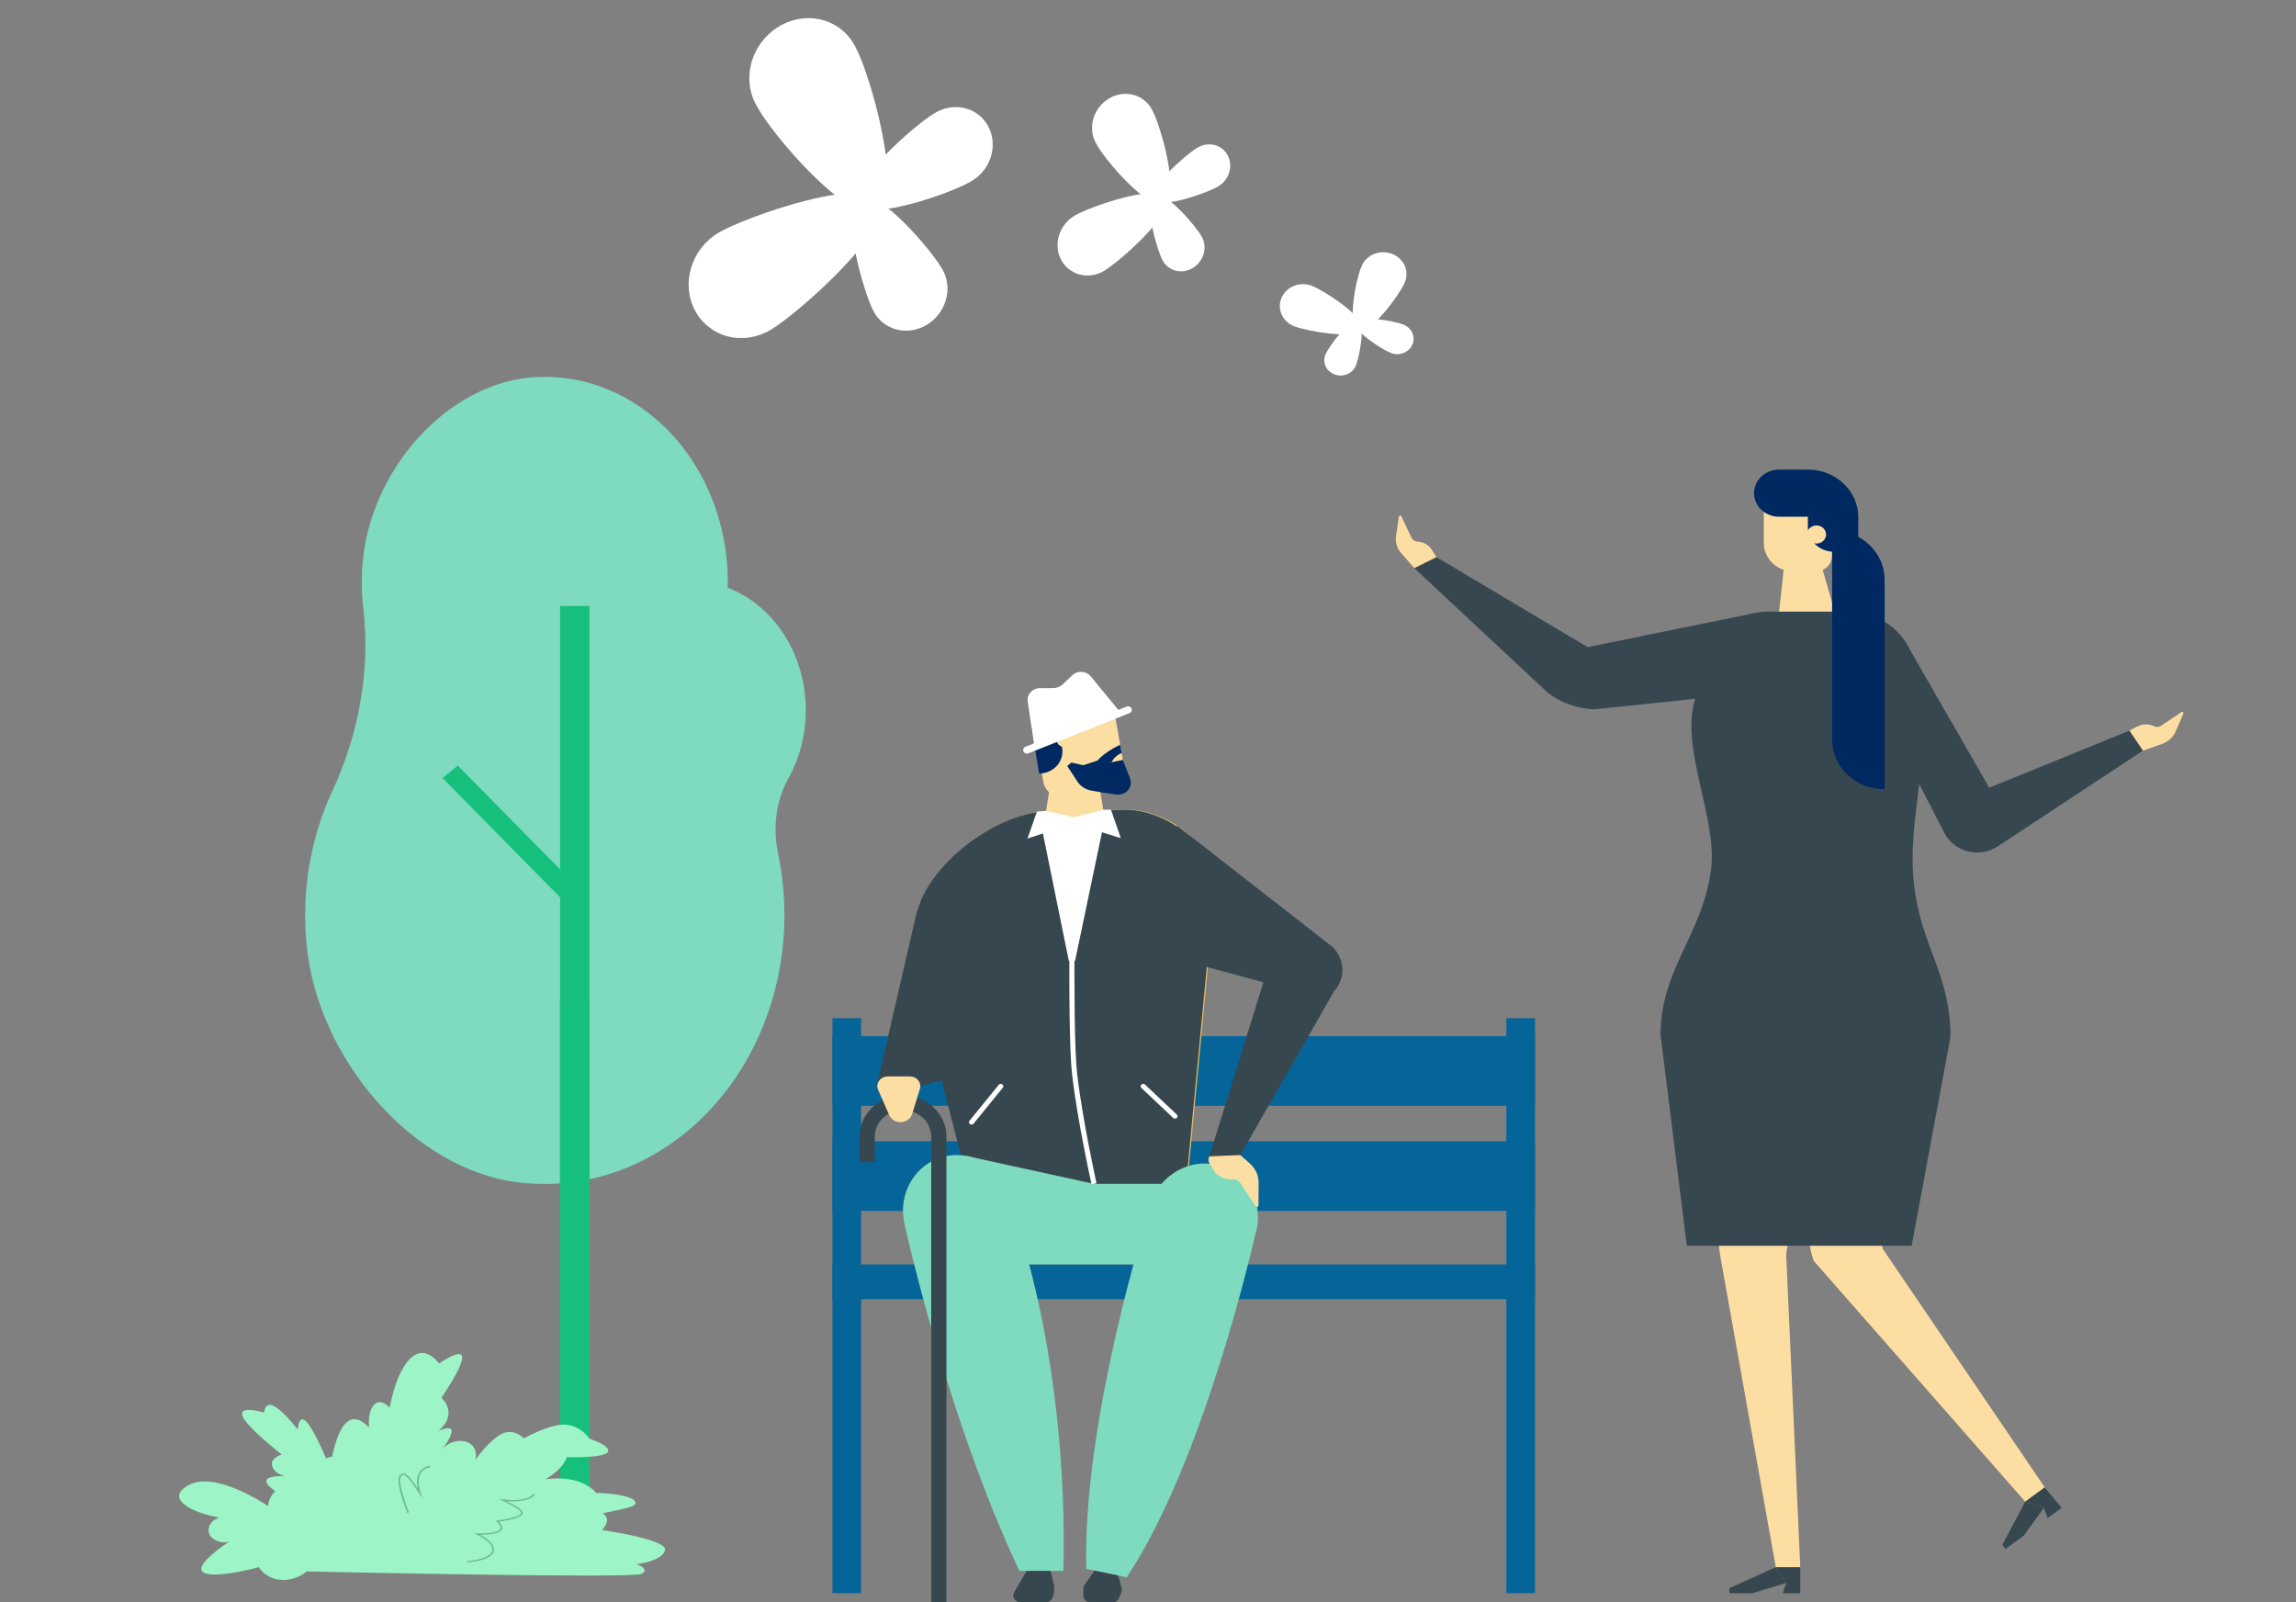 <svg width="718" height="501" viewBox="0 0 718 501" fill="none" xmlns="http://www.w3.org/2000/svg">
<rect x="0" y="0" width="718" height="501" fill="#808080" stroke="none"/>
<g clip-path="url(#clip0_464_20)">
<path d="M251.995 222.039C251.991 213.591 249.629 205.356 245.241 198.488C240.852 191.62 234.656 186.463 227.521 183.74C227.521 183.151 227.601 182.574 227.601 181.974C227.6 173.253 226.013 164.624 222.937 156.613C219.86 148.602 215.359 141.379 209.707 135.384C204.056 129.39 197.374 124.75 190.068 121.748C182.763 118.746 174.988 117.445 167.219 117.925C139.982 119.562 115.078 147.127 113.265 177.645C113.016 181.835 113.132 186.042 113.612 190.206C115.895 209.95 112.086 229.794 103.876 247.445C97.12 262 94.319 278.455 95.819 294.775C99.047 331.155 129.374 365.602 161.791 369.638C173.738 371.171 185.838 369.462 197.072 364.654C208.305 359.846 218.342 352.081 226.337 342.013C234.331 331.945 240.048 319.869 243.005 306.805C245.962 293.742 246.073 280.072 243.329 266.95C241.645 258.918 242.596 250.453 246.503 243.465C250.098 237.045 252.001 229.618 251.995 222.039Z" fill="#7EDBC0"/>
<path d="M184.338 189.461H175.158V323.87H184.338V189.461Z" fill="#16C07C"/>
<path d="M179.861 276.593L175.074 280.481L138.379 243.248L143.165 239.36L179.861 276.593Z" fill="#16C07C"/>
<path d="M184.364 312.661H175.099V488.939H184.364V312.661Z" fill="#16C07C"/>
<path d="M480.018 323.963H260.323V345.736H480.018V323.963Z" fill="#066598"/>
<path d="M480.018 356.824H260.323V378.597H480.018V356.824Z" fill="#066598"/>
<path d="M480.018 395.328H260.323V406.214H480.018V395.328Z" fill="#066598"/>
<path d="M269.292 318.328H260.323V498.13H269.292V318.328Z" fill="#066598"/>
<path d="M480.018 318.328H471.05V498.13H480.018V318.328Z" fill="#066598"/>
<path d="M370.966 373.472L304.545 374.461C304.476 374.46 304.41 374.437 304.358 374.394C304.305 374.352 304.27 374.293 304.259 374.229L292.85 330.114L287.022 291.423C284.056 276.738 307.352 255.145 327.133 253.534L351.828 253.1C365.345 252.898 380.968 264.676 380.014 278.574L370.966 373.472Z" fill="#ECBD5C"/>
<path d="M370.592 373.54L304.172 374.544C304.101 374.543 304.034 374.518 303.981 374.474C303.929 374.43 303.895 374.37 303.885 374.304L292.476 330.189L286.648 291.498C283.683 276.813 306.978 255.22 326.76 253.617L351.455 253.175C364.971 252.972 380.594 264.758 379.64 278.649L370.592 373.54Z" fill="#37474F"/>
<path d="M341.524 248.05L333.637 249.339C332.81 249.476 331.963 249.458 331.143 249.286C330.324 249.113 329.549 248.789 328.863 248.333C328.177 247.877 327.594 247.297 327.147 246.627C326.7 245.958 326.398 245.211 326.259 244.431L323.301 228.083C322.821 225.406 323.487 222.659 325.151 220.443C326.815 218.228 329.343 216.723 332.182 216.26L336.157 215.623C337.571 215.391 339.019 215.425 340.418 215.723C341.817 216.021 343.14 216.578 344.31 217.36C345.48 218.142 346.474 219.135 347.235 220.281C347.996 221.427 348.509 222.703 348.743 224.037L351.24 238.1C352.313 243.974 347.734 247.039 341.524 248.05Z" fill="#FDDEA2"/>
<path d="M341.238 230.158L330.767 230.218L327.062 253.984C327.117 258.584 345.102 257.73 345.023 253.235L341.238 230.158Z" fill="#FDDEA2"/>
<path d="M383.194 395.328H307.36L301.985 361.372L342.137 370.153H383.194V395.328Z" fill="#7EDBC0"/>
<path d="M332.548 491.163H318.793C296.134 443.361 282.832 382.606 282.832 382.606C280.542 372.296 287.253 362.376 297.31 361.237C307.368 360.098 316.392 368.213 316.766 378.747C316.766 378.747 334.138 423.776 332.548 491.163Z" fill="#7EDBC0"/>
<path d="M352.313 493.163L339.704 490.518C338.471 443.923 359.072 379.421 359.072 379.421C360.511 369.157 370.306 362.069 380.189 364.137C390.071 366.205 395.748 376.544 392.433 386.412C392.425 386.449 376.698 456.78 352.313 493.163Z" fill="#7EDBC0"/>
<path d="M321.059 491.162L317.179 497.726C316.979 498.06 316.875 498.438 316.878 498.822C316.882 499.206 316.992 499.583 317.198 499.914C317.404 500.246 317.699 500.52 318.052 500.711C318.406 500.901 318.807 501.001 319.215 501H326.935C327.408 501.001 327.87 500.866 328.259 500.613C328.648 500.36 328.946 500.001 329.113 499.584C329.725 498.089 329.845 496.454 329.455 494.894L328.541 491.147L321.059 491.162Z" fill="#37474F"/>
<path d="M342.264 491.058L339.147 495.553C338.907 495.893 338.78 496.292 338.781 496.699V498.902C338.781 499.456 339.015 499.988 339.431 500.38C339.847 500.772 340.411 500.992 340.999 500.992H347.893C348.352 500.993 348.8 500.86 349.174 500.61C349.549 500.36 349.832 500.007 349.984 499.599L350.691 497.711C350.841 497.316 350.86 496.888 350.747 496.482L349.658 492.601L342.264 491.058Z" fill="#37474F"/>
<path d="M383.981 357.671L390.859 363.8C391.728 364.567 392.42 365.496 392.891 366.527C393.362 367.559 393.601 368.671 393.594 369.794L393.546 376.896C393.546 376.996 393.512 377.093 393.448 377.173C393.384 377.252 393.295 377.31 393.193 377.337C393.091 377.364 392.983 377.359 392.884 377.323C392.786 377.287 392.703 377.221 392.647 377.136L387.813 369.779C387.565 369.416 387.216 369.124 386.804 368.937C386.391 368.749 385.932 368.672 385.476 368.715C384.433 368.795 383.386 368.632 382.426 368.24C381.467 367.848 380.624 367.239 379.974 366.467L378.241 363.762C377.935 363.269 377.84 362.686 377.974 362.129C378.108 361.572 378.462 361.085 378.964 360.765L383.981 357.671Z" fill="#FDDEA2"/>
<path d="M333.74 239.486L336.921 244.356C337.399 245.088 338.035 245.717 338.787 246.203C339.538 246.69 340.389 247.023 341.286 247.181C342.749 247.443 344.307 247.713 344.72 247.773L349.077 248.41C349.911 248.523 350.762 248.384 351.507 248.012C352.251 247.641 352.851 247.056 353.22 246.342C353.458 245.889 353.596 245.395 353.626 244.89C353.656 244.385 353.577 243.88 353.395 243.405L351.121 237.591L347.002 238.452L344.991 237.209L338.781 239.246L335.036 238.415L333.74 239.486Z" fill="#002961"/>
<path d="M350.302 232.855C350.302 232.855 344.1 235.605 342.192 239.284C343.504 239.284 347.638 238.295 347.638 238.295C348.253 237.008 349.365 235.99 350.747 235.448C350.739 235.103 350.302 232.855 350.302 232.855Z" fill="#002961"/>
<path d="M417.207 309.907L387.869 361.132L378.201 361.544L395.088 307.112L370.846 300.564C365.837 296.728 368.048 258.112 368.048 258.112L416.627 296.016C418.557 297.84 419.688 300.281 419.795 302.855C419.903 305.428 418.979 307.946 417.207 309.907Z" fill="#37474F"/>
<path d="M300.173 286.845L286.768 284.785L274.372 338.603L282.387 341.053L298.996 336.55L300.173 286.845Z" fill="#37474F"/>
<path d="M295.974 501H291.204V355.648C291.239 354.535 291.038 353.427 290.61 352.39C290.183 351.352 289.539 350.405 288.716 349.607C287.893 348.808 286.909 348.173 285.821 347.739C284.733 347.305 283.564 347.082 282.383 347.082C281.201 347.082 280.032 347.305 278.944 347.739C277.856 348.173 276.872 348.808 276.049 349.607C275.227 350.405 274.583 351.352 274.155 352.39C273.728 353.427 273.526 354.535 273.561 355.648V363.35H268.791V355.633C268.747 353.925 269.066 352.226 269.729 350.636C270.393 349.046 271.387 347.597 272.653 346.374C273.92 345.151 275.433 344.18 277.104 343.516C278.775 342.853 280.57 342.511 282.383 342.511C284.196 342.511 285.991 342.853 287.661 343.516C289.332 344.18 290.845 345.151 292.112 346.374C293.378 347.597 294.372 349.046 295.036 350.636C295.699 352.226 296.018 353.925 295.974 355.633V501Z" fill="#37474F"/>
<path d="M280.868 350.8C280.246 350.683 279.666 350.423 279.177 350.042C278.689 349.662 278.308 349.173 278.069 348.62L274.507 340.521C274.352 340.064 274.313 339.58 274.394 339.107C274.475 338.634 274.674 338.185 274.974 337.798C275.274 337.411 275.667 337.096 276.12 336.879C276.574 336.662 277.076 336.549 277.584 336.55H284.573C285.06 336.55 285.542 336.654 285.98 336.854C286.419 337.054 286.804 337.346 287.106 337.706C287.408 338.067 287.62 338.487 287.725 338.935C287.83 339.384 287.826 339.849 287.713 340.296L285.273 348.238C285.008 349.105 284.41 349.848 283.596 350.321C282.781 350.795 281.809 350.966 280.868 350.8Z" fill="#FDDEA2"/>
<path d="M322.537 227.277L330.855 226.051L332.159 233.905C332.458 235.707 331.985 237.547 330.845 239.021C329.704 240.495 327.988 241.481 326.076 241.763L324.96 241.927L322.529 227.278L322.537 227.277Z" fill="#002961"/>
<path d="M335.172 230.937C335.245 231.374 335.18 231.821 334.985 232.222C334.79 232.624 334.474 232.963 334.076 233.196C333.678 233.43 333.216 233.547 332.748 233.535C332.279 233.522 331.825 233.38 331.442 233.125C331.059 232.871 330.764 232.516 330.593 232.104C330.423 231.693 330.385 231.243 330.485 230.812C330.584 230.38 330.816 229.985 331.152 229.677C331.488 229.369 331.912 229.161 332.373 229.079C332.687 229.024 333.009 229.028 333.321 229.091C333.633 229.155 333.928 229.277 334.189 229.451C334.45 229.624 334.672 229.845 334.841 230.1C335.009 230.356 335.122 230.64 335.172 230.937Z" fill="#FDDEA2"/>
<path d="M352.353 220.913L349.729 221.954L341.095 211.465C340.756 211.054 340.328 210.717 339.839 210.475C339.35 210.233 338.812 210.092 338.261 210.063C337.71 210.033 337.158 210.114 336.643 210.302C336.128 210.49 335.662 210.779 335.275 211.15L332.413 213.907C332.006 214.296 331.523 214.605 330.989 214.818C330.456 215.03 329.883 215.14 329.304 215.143H325.217C324.664 215.144 324.117 215.256 323.614 215.472C323.111 215.689 322.662 216.004 322.299 216.397C321.936 216.791 321.666 217.253 321.509 217.752C321.351 218.252 321.309 218.778 321.385 219.294L323.309 232.421L320.685 233.462C320.395 233.578 320.166 233.797 320.047 234.071C319.929 234.346 319.931 234.654 320.053 234.927C320.176 235.2 320.408 235.417 320.7 235.528C320.991 235.64 321.318 235.638 321.608 235.523L353.276 222.936C353.547 222.81 353.758 222.591 353.864 222.324C353.97 222.056 353.963 221.761 353.845 221.498C353.727 221.235 353.506 221.025 353.229 220.911C352.952 220.796 352.638 220.786 352.353 220.883V220.913Z" fill="white"/>
<path d="M341.357 370.311C341.309 370.108 336.953 350.591 335.251 335.846C333.581 321.303 334.877 258.09 334.893 257.453H336.483C336.483 258.09 335.172 321.206 336.833 335.651C338.527 350.351 342.884 369.801 342.884 369.966L341.357 370.311Z" fill="white"/>
<path d="M367.436 349.737C367.331 349.737 367.227 349.718 367.13 349.681C367.034 349.644 366.946 349.589 366.871 349.519L356.933 340.161C356.783 340.02 356.699 339.829 356.699 339.629C356.699 339.43 356.783 339.238 356.933 339.097C357.082 338.956 357.286 338.877 357.497 338.877C357.709 338.877 357.912 338.956 358.062 339.097L367.992 348.463C368.14 348.603 368.223 348.793 368.223 348.991C368.223 349.189 368.14 349.379 367.992 349.519C367.844 349.658 367.644 349.736 367.436 349.737Z" fill="white"/>
<path d="M303.806 351.617C303.634 351.617 303.466 351.564 303.329 351.467C303.245 351.408 303.174 351.333 303.121 351.247C303.068 351.162 303.033 351.067 303.019 350.969C303.005 350.87 303.012 350.771 303.039 350.675C303.066 350.579 303.113 350.489 303.178 350.411L312.329 339.172C312.458 339.014 312.648 338.911 312.857 338.885C312.961 338.872 313.066 338.879 313.167 338.904C313.268 338.93 313.363 338.974 313.446 339.034C313.529 339.094 313.599 339.169 313.651 339.254C313.703 339.339 313.737 339.434 313.751 339.531C313.765 339.629 313.758 339.728 313.731 339.824C313.704 339.919 313.657 340.008 313.593 340.086L304.442 351.325C304.367 351.417 304.271 351.491 304.16 351.541C304.05 351.592 303.929 351.618 303.806 351.617Z" fill="white"/>
<path d="M324.939 254.688L334.249 300.452H336.189L345.762 254.688L335.68 257.445L324.939 254.688Z" fill="white"/>
<path d="M327.134 253.542L324.271 253.744L321.306 262.173L335.681 257.445L350.501 262.053L347.424 253.175L345.023 253.205L335.681 255.512L327.134 253.542Z" fill="white"/>
<path d="M670.113 234.706L676.115 232.593C677.068 232.258 677.937 231.741 678.668 231.075C679.398 230.408 679.975 229.606 680.361 228.72L682.794 223.1C682.827 223.023 682.833 222.937 682.81 222.856C682.787 222.775 682.737 222.703 682.667 222.651C682.598 222.598 682.512 222.569 682.423 222.566C682.334 222.563 682.247 222.588 682.174 222.636L675.813 226.907C675.49 227.124 675.11 227.252 674.715 227.279C674.319 227.305 673.923 227.228 673.571 227.056C672.777 226.67 671.894 226.472 671 226.481C670.106 226.49 669.228 226.706 668.443 227.109L665.851 228.442L670.113 234.706Z" fill="#FDDEA2"/>
<path d="M624.738 264.616L670.113 234.706L665.891 228.442L622.074 246.282L595.598 200.256L581.406 208.64L608.121 260.577C608.836 261.959 609.862 263.177 611.125 264.149C612.389 265.121 613.862 265.823 615.441 266.207C617.021 266.591 618.67 266.647 620.275 266.372C621.88 266.098 623.402 265.498 624.738 264.616Z" fill="#37474F"/>
<path d="M567.787 342.282L558.723 390.982C558.609 391.588 558.566 392.203 558.595 392.818L562.984 490.106H555.336L538.178 393.942C537.778 391.854 537.528 389.744 537.43 387.625L532.557 343.653L567.787 342.282Z" fill="#FDDEA2"/>
<path d="M588.737 390.413L639.447 465.044L633.348 469.539L567.166 394.196C566.346 391.929 565.88 389.562 565.783 387.168L566.578 344.462L599.558 340.154L588.769 386.914C588.508 388.066 588.497 389.256 588.737 390.413Z" fill="#FDDEA2"/>
<path d="M567.627 178.716H561.012C558.509 178.716 556.109 177.779 554.339 176.111C552.569 174.443 551.575 172.181 551.575 169.822V155.519H572.907V173.741C572.907 175.06 572.351 176.325 571.36 177.258C570.37 178.191 569.028 178.716 567.627 178.716Z" fill="#FDDEA2"/>
<path d="M558.564 171.058L568.55 173.209L573.75 191.25H556.345L558.564 171.058Z" fill="#FDDEA2"/>
<path d="M527.492 389.491L519.279 323.513C519.279 303.126 532.485 292.045 535.069 271.816C537.057 256.292 526.141 235.553 529.639 220.268C529.639 220.268 534.87 198.81 541.024 194.734C544.621 192.408 548.891 191.184 553.253 191.228H578.13C581.555 191.255 584.92 192.068 587.935 193.599C590.95 195.129 593.523 197.329 595.431 200.009L595.598 200.234C598.246 203.867 599.669 212.731 599.669 212.731C605.235 233.814 595.932 255.437 598.604 277.038C600.989 296.518 609.949 304.512 609.949 324.24L597.801 389.506L527.492 389.491Z" fill="#37474F"/>
<path d="M556.345 161.566H572.907L565.354 146.821H556.345C554.271 146.821 552.281 147.597 550.813 148.98C549.346 150.362 548.522 152.238 548.522 154.193C548.522 156.148 549.346 158.024 550.813 159.406C552.281 160.789 554.271 161.566 556.345 161.566Z" fill="#002961"/>
<path d="M589.357 246.754C585.002 246.754 580.825 245.124 577.745 242.223C574.664 239.321 572.933 235.386 572.931 231.282V165.784C577.286 165.784 581.463 167.414 584.543 170.315C587.623 173.216 589.355 177.151 589.357 181.255V246.754Z" fill="#002961"/>
<path d="M573.535 172.519H581.12V161.678C581.12 157.737 579.459 153.958 576.502 151.172C573.545 148.386 569.535 146.821 565.354 146.821V164.802C565.352 165.815 565.563 166.819 565.974 167.755C566.385 168.691 566.987 169.542 567.747 170.259C568.507 170.975 569.409 171.544 570.402 171.932C571.395 172.32 572.46 172.519 573.535 172.519Z" fill="#002961"/>
<path d="M565.052 167.117C565.052 167.676 565.228 168.223 565.557 168.687C565.887 169.152 566.356 169.514 566.904 169.728C567.452 169.941 568.055 169.997 568.637 169.887C569.218 169.778 569.752 169.508 570.171 169.112C570.59 168.716 570.875 168.212 570.99 167.664C571.105 167.115 571.044 166.547 570.816 166.031C570.588 165.515 570.202 165.075 569.708 164.765C569.215 164.456 568.634 164.291 568.041 164.293C567.648 164.293 567.258 164.366 566.895 164.508C566.532 164.65 566.202 164.858 565.924 165.121C565.647 165.383 565.427 165.694 565.277 166.037C565.127 166.38 565.05 166.747 565.052 167.117Z" fill="#FDDEA2"/>
<path d="M442.268 177.614L484.089 216.657C488.223 219.783 493.311 221.577 498.607 221.774L538.289 217.631L548.005 191.835L496.484 202.324L449.209 174.19L442.268 177.614Z" fill="#37474F"/>
<path d="M442.268 177.614L438.158 172.916C437.516 172.175 437.044 171.316 436.77 170.394C436.496 169.472 436.428 168.507 436.568 167.559L437.45 161.566C437.46 161.479 437.5 161.398 437.564 161.335C437.628 161.272 437.713 161.232 437.804 161.22C437.896 161.208 437.989 161.225 438.069 161.268C438.149 161.312 438.211 161.38 438.245 161.461L441.426 168.144C441.589 168.484 441.848 168.774 442.174 168.984C442.501 169.195 442.883 169.316 443.278 169.335C444.171 169.375 445.04 169.621 445.81 170.051C446.579 170.48 447.225 171.081 447.691 171.8L449.217 174.175L442.268 177.614Z" fill="#FDDEA2"/>
<path d="M627.187 484.284L632.895 480.104L639.113 471.495L633.309 469.51L626.161 483.041L627.187 484.284Z" fill="#37474F"/>
<path d="M640.369 474.627L644.702 471.458L639.407 465.044L633.309 469.51L639.113 471.495L640.369 474.627Z" fill="#37474F"/>
<path d="M540.81 498.13H548.037L558.548 494.924L555.256 490.001L540.81 496.557V498.13Z" fill="#37474F"/>
<path d="M557.506 498.13H562.984V490.001H555.256L558.548 494.924L557.506 498.13Z" fill="#37474F"/>
<path d="M424.777 103.28C428.482 104.733 437.585 92.169 439.128 88.677C439.554 87.837 439.795 86.924 439.835 85.994C439.875 85.064 439.714 84.135 439.36 83.266C439.007 82.396 438.47 81.604 437.781 80.936C437.092 80.269 436.266 79.741 435.353 79.384C434.44 79.027 433.46 78.85 432.472 78.862C431.484 78.874 430.509 79.075 429.606 79.454C428.704 79.833 427.892 80.381 427.222 81.065C426.552 81.749 426.036 82.555 425.707 83.433C424.164 86.887 421.072 101.819 424.777 103.28Z" fill="white"/>
<path d="M425.794 102.883C424.252 106.374 408.406 103.467 404.693 102.006C402.914 101.306 401.504 99.968 400.772 98.288C400.039 96.607 400.046 94.721 400.789 93.045C401.532 91.369 402.952 90.04 404.735 89.35C406.518 88.66 408.52 88.666 410.298 89.367C414.003 90.82 427.345 99.391 425.794 102.883Z" fill="white"/>
<path d="M423.87 100.792C424.959 98.342 436.067 100.38 438.666 101.407C439.316 101.626 439.912 101.967 440.418 102.41C440.924 102.853 441.329 103.388 441.608 103.982C441.888 104.577 442.037 105.219 442.045 105.87C442.053 106.52 441.922 107.165 441.657 107.766C441.393 108.367 441.002 108.911 440.508 109.366C440.014 109.82 439.427 110.175 438.783 110.409C438.139 110.643 437.452 110.752 436.762 110.728C436.072 110.704 435.395 110.548 434.771 110.27C432.139 109.251 422.789 103.242 423.87 100.792Z" fill="white"/>
<path d="M424.586 100.515C421.986 99.496 415.609 108.307 414.528 110.757C414.007 111.933 414.003 113.255 414.517 114.433C415.031 115.611 416.02 116.549 417.267 117.04C418.514 117.53 419.917 117.534 421.168 117.05C422.418 116.566 423.413 115.634 423.934 114.458C425.015 111.979 427.186 101.534 424.586 100.515Z" fill="white"/>
<path d="M364.18 63.445C369.033 60.585 362.993 39.468 360.452 34.7C359.89 33.491 359.083 32.426 358.082 31.569C357.081 30.712 355.907 30.081 354.63 29.715C353.353 29.35 352.001 29.257 350.657 29.442C349.312 29.627 348.003 30.086 346.808 30.792C345.614 31.498 344.561 32.435 343.711 33.547C342.862 34.658 342.235 35.921 341.869 37.258C341.502 38.594 341.404 39.977 341.58 41.321C341.757 42.666 342.203 43.944 342.893 45.077C345.392 49.812 359.318 66.298 364.18 63.445Z" fill="white"/>
<path d="M364.626 61.964C367.167 66.732 350.093 81.853 345.224 84.715C342.891 86.085 340.17 86.49 337.66 85.838C335.149 85.186 333.055 83.533 331.838 81.241C330.621 78.949 330.38 76.206 331.169 73.616C331.958 71.027 333.712 68.802 336.045 67.431C340.899 64.571 362.092 57.187 364.626 61.964Z" fill="white"/>
<path d="M360.619 62.283C358.842 58.93 370.81 48.331 374.223 46.33C375.035 45.797 375.935 45.431 376.87 45.254C377.804 45.077 378.753 45.093 379.66 45.3C380.566 45.508 381.411 45.903 382.142 46.461C382.874 47.02 383.477 47.73 383.916 48.549C384.354 49.368 384.619 50.279 384.693 51.227C384.768 52.174 384.65 53.138 384.349 54.06C384.047 54.982 383.567 55.843 382.938 56.591C382.31 57.339 381.545 57.958 380.69 58.411C377.258 60.454 362.402 65.627 360.619 62.283Z" fill="white"/>
<path d="M360.935 61.243C357.53 63.251 361.772 78.051 363.556 81.396C364.41 83.003 365.879 84.162 367.639 84.618C369.4 85.074 371.307 84.79 372.943 83.829C374.579 82.868 375.808 81.307 376.361 79.491C376.914 77.675 376.744 75.752 375.89 74.145C374.073 70.775 364.34 59.236 360.935 61.243Z" fill="white"/>
<path d="M274.283 65.727C282.831 60.69 272.193 23.5 267.718 15.103C266.728 12.974 265.308 11.098 263.545 9.589C261.782 8.079 259.713 6.969 257.465 6.325C255.216 5.681 252.835 5.517 250.467 5.843C248.099 6.169 245.793 6.978 243.69 8.221C241.587 9.463 239.731 11.114 238.235 13.072C236.739 15.03 235.635 17.253 234.99 19.607C234.345 21.962 234.172 24.397 234.482 26.765C234.793 29.132 235.579 31.383 236.795 33.379C241.196 41.718 265.72 70.752 274.283 65.727Z" fill="white"/>
<path d="M275.069 63.119C279.544 71.515 249.475 98.146 240.9 103.186C236.791 105.6 231.999 106.312 227.578 105.164C223.156 104.017 219.468 101.105 217.325 97.068C215.181 93.032 214.757 88.201 216.147 83.64C217.537 79.079 220.626 75.161 224.735 72.747C233.283 67.71 270.607 54.706 275.069 63.119Z" fill="white"/>
<path d="M268.011 63.681C264.882 57.775 285.96 39.109 291.971 35.584C293.4 34.646 294.986 34.002 296.631 33.69C298.277 33.378 299.949 33.406 301.545 33.772C303.142 34.137 304.629 34.833 305.918 35.817C307.206 36.8 308.269 38.051 309.041 39.494C309.813 40.937 310.279 42.541 310.41 44.209C310.541 45.877 310.335 47.575 309.803 49.199C309.272 50.823 308.427 52.34 307.32 53.657C306.212 54.974 304.865 56.064 303.36 56.862C297.315 60.46 271.153 69.571 268.011 63.681Z" fill="white"/>
<path d="M268.568 61.85C262.572 65.386 270.043 91.451 273.185 97.341C274.689 100.171 277.275 102.212 280.375 103.016C283.476 103.819 286.836 103.32 289.716 101.626C292.597 99.933 294.762 97.185 295.735 93.987C296.709 90.789 296.411 87.402 294.907 84.572C291.707 78.636 274.564 58.314 268.568 61.85Z" fill="white"/>
<g clip-path="url(#clip1_464_20)">
<path d="M95.926 491.318C95.926 491.318 197.59 493.59 200.539 492.108C203.489 490.627 199.126 489.051 199.126 489.051C199.126 489.051 207.025 488.163 207.969 484.708C208.913 481.254 188.272 478.393 188.272 478.393C188.272 478.393 191.696 474.938 188.389 473.162C195.824 471.582 200.636 470.89 198.085 468.917C195.533 466.944 186.409 466.748 186.409 466.748C186.409 466.748 182.163 460.923 170.589 462.503C176.713 458.852 177.193 455.594 177.193 455.594C177.193 455.594 188.751 455.987 190.047 454.014C191.344 452.041 184.388 449.868 184.388 449.868C184.388 449.868 181.673 445.675 176.733 445.427C171.794 445.179 163.823 449.723 163.823 449.723C163.823 449.723 160.638 446.17 156.566 448.489C152.494 450.807 148.626 456.491 148.626 456.491C149.253 454.356 148.493 452.221 146.779 451.2C144.37 449.77 140.027 450.525 137.991 453.621C140.811 449.741 141.794 447.454 140.941 446.759C140.389 446.332 139.068 446.529 136.991 447.404C137.343 447.152 140.563 444.799 140.231 441.208C140.062 439.658 139.298 438.196 138.052 437.04C143.455 428.91 145.479 424.403 144.125 423.521C143.251 422.952 140.99 423.873 137.343 426.284C134.832 423.295 132.898 422.974 131.918 423C127.713 423.115 123.753 429.884 121.891 440.081C119.952 438.215 118.64 438.373 118.385 438.415C116.451 438.727 114.956 441.831 115.405 446.298C113.578 444.422 111.918 443.568 110.424 443.736C106.406 444.2 103.625 452.124 102.081 467.508C101.052 465.98 99.465 464.768 97.552 464.051C95.639 463.335 93.502 463.151 91.455 463.526C89.408 463.902 87.559 464.818 86.18 466.139C84.801 467.46 83.966 469.116 83.796 470.864C82.434 469.946 67.523 460.048 59.205 464.203C58.791 464.412 56.072 465.77 56.02 467.683C55.954 470.284 60.848 473.025 68.584 474.515C67.447 474.829 66.486 475.479 65.883 476.344C65.279 477.21 65.075 478.23 65.308 479.212C65.92 481.348 68.844 482.774 71.651 482.001C70.488 482.769 61.669 488.675 63.098 491.13C64.221 493.061 71.478 492.505 80.959 489.995C81.902 491.511 83.431 492.715 85.297 493.411C88.67 494.662 92.88 493.816 95.926 491.318Z" fill="#9DF4C6"/>
<path d="M146.074 488.496L146.023 488.069C150.708 487.667 153.52 486.544 153.933 484.905C154.326 483.363 152.494 481.407 149.151 479.806L148.314 479.405H149.279C154.658 479.443 156.183 478.691 156.51 478.072C156.786 477.543 156.387 476.791 155.285 475.801L154.974 475.519L155.423 475.446C158.536 474.951 162.705 474.165 162.93 473.093C163.124 472.154 160.337 470.775 157.112 469.178L155.995 468.627L157.275 468.785C165.44 469.788 166.808 467.021 166.818 466.995L167.298 467.149C167.242 467.269 165.895 469.963 158.419 469.331C161.797 471.039 163.654 472.098 163.43 473.174C163.205 474.25 161.042 474.972 155.959 475.805C156.683 476.509 157.403 477.436 156.979 478.252C156.469 479.264 154.224 479.785 150.192 479.836C153.254 481.476 154.851 483.372 154.438 484.994C154.101 486.297 152.387 487.958 146.074 488.496Z" fill="#6FBC92"/>
<path d="M127.351 473.029C126.973 472.051 123.692 463.421 124.799 461.713C125.136 461.175 125.539 460.676 126.162 460.676C127.004 460.676 128.045 461.487 130.648 465.394C130.137 462.969 130.433 461.098 131.52 459.822C131.857 459.41 132.292 459.061 132.798 458.797C133.304 458.533 133.87 458.36 134.46 458.289L134.505 458.716C133.993 458.79 133.504 458.95 133.066 459.184C132.628 459.419 132.25 459.724 131.954 460.082C130.76 461.5 130.622 463.742 131.541 466.748L132.051 468.456L131.061 466.91C129.219 464.045 127.198 461.115 126.177 461.115C125.897 461.115 125.621 461.359 125.264 461.923C124.432 463.233 126.866 470.301 127.877 472.91L127.351 473.029Z" fill="#6FBC92"/>
<path d="M112.195 482.513C117.482 480.985 119.906 476.919 118.712 474.148C117.64 471.663 113.93 470.839 113.466 470.732C113.673 465.764 113.241 463.181 112.169 462.982C111.421 462.842 110.358 463.863 108.98 466.043C109.756 460.381 107.934 456.171 105.122 455.509C104.54 455.376 103.509 455.291 101.963 455.974C98.364 447.602 95.848 443.54 94.416 443.787C93.747 443.902 93.319 444.957 93.12 446.947C88.598 441.319 85.516 438.773 83.873 439.308C83.192 439.533 82.755 440.303 82.561 441.618C78.775 440.644 76.555 440.562 75.902 441.37C74.698 442.851 78.766 447.324 88.108 454.791C87.96 454.83 85.588 455.466 85.098 457.11C84.608 458.754 86.215 460.953 89.18 461.504C85.669 461.441 83.723 461.853 83.342 462.738C82.709 464.201 86.365 466.964 94.309 471.027C88.654 470.86 87.394 471.932 87.057 472.607C85.684 475.318 94.574 480.797 97.437 482.5C98.498 482.966 99.881 483.419 112.195 482.513Z" fill="#9DF4C6"/>
</g>
</g>
<defs>
<clipPath id="clip0_464_20">
<rect width="718" height="501" fill="white"/>
</clipPath>
<clipPath id="clip1_464_20">
<rect width="152" height="71" fill="white" transform="translate(56 423)"/>
</clipPath>
</defs>
</svg>
